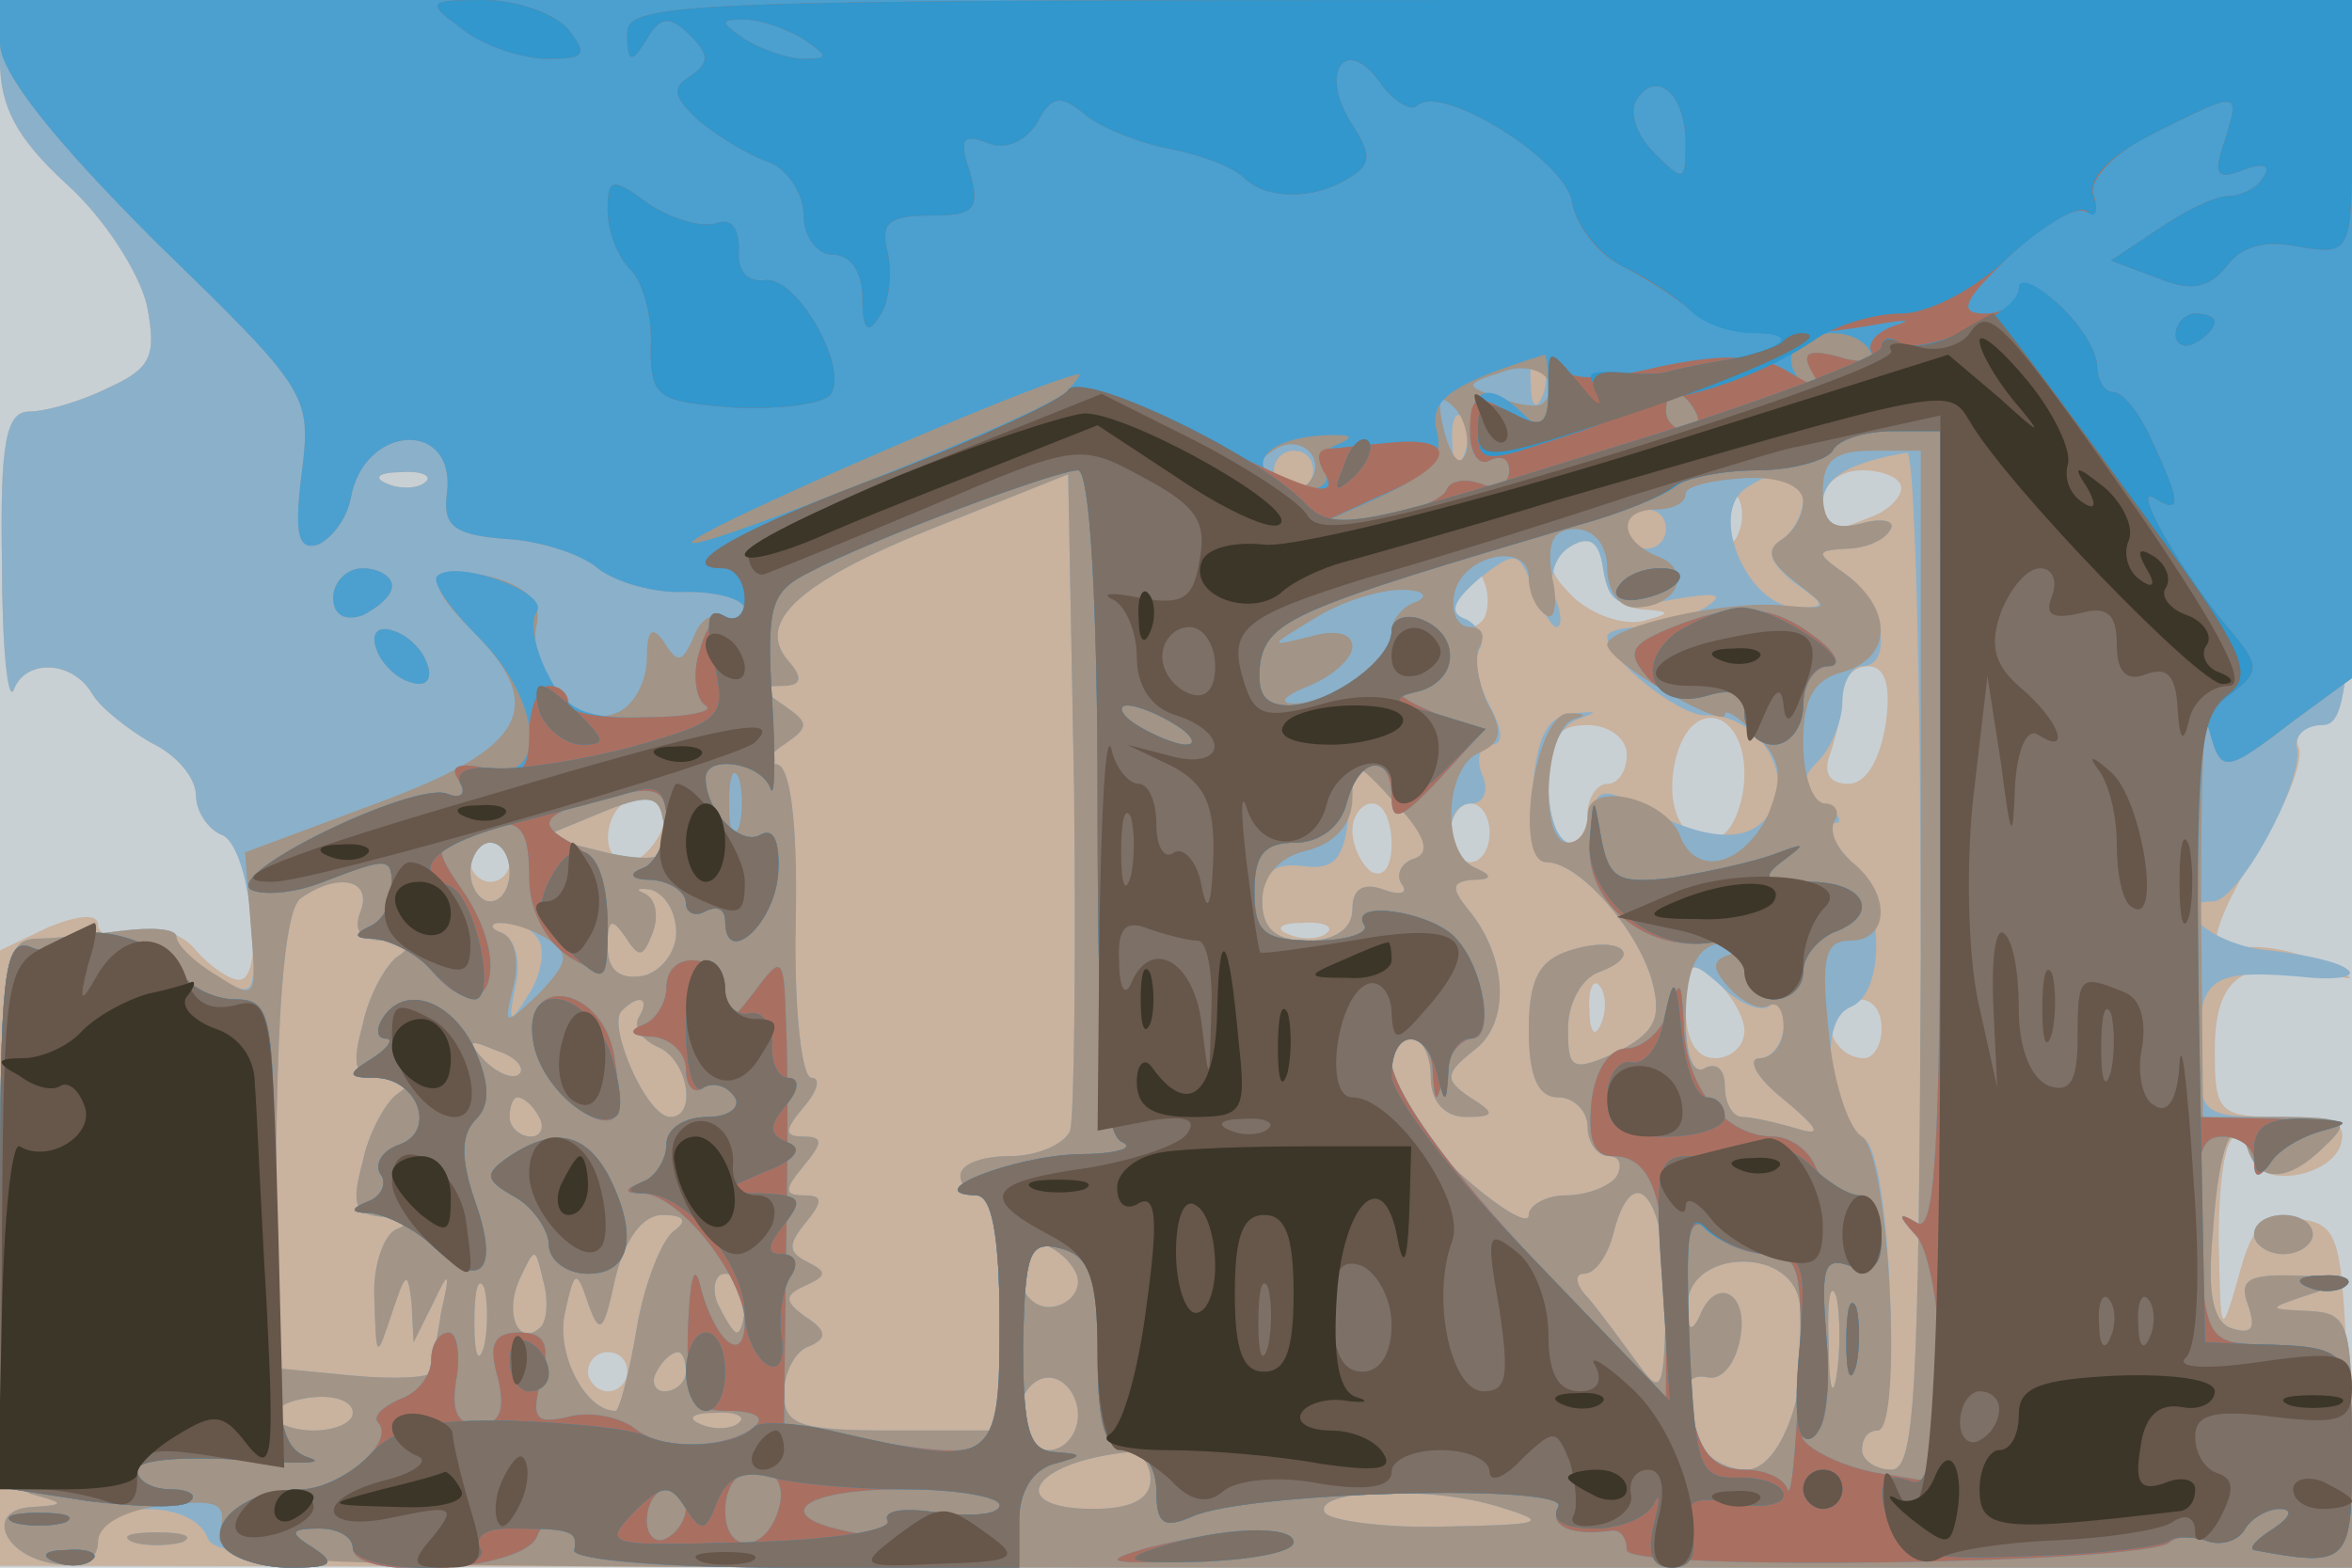 <svg xmlns="http://www.w3.org/2000/svg" xmlns:xlink="http://www.w3.org/1999/xlink" width="120" height="80"><g><svg xmlns="http://www.w3.org/2000/svg" xmlns:xlink="http://www.w3.org/1999/xlink" width="120" height="80"/><svg xmlns="http://www.w3.org/2000/svg" width="120" height="80" version="1.0" viewBox="0 0 120 80"><g fill="#c8d0d4" transform="matrix(.1 0 0 -.1 0 80)"><path d="M0 400V0h1200v800H0V400z"/></g></svg><svg xmlns="http://www.w3.org/2000/svg" width="120" height="80" version="1.0" viewBox="0 0 120 80"><g fill="#c9b29e" transform="matrix(.1 0 0 -.1 0 80)"><path d="M0 769c0-24 9-40 34-63 19-17 37-45 41-62 5-26 2-32-20-42-14-7-32-12-40-12-12 0-15-16-14-77 0-43 3-72 6-65 6 16 30 15 40-2 4-7 18-18 30-25 13-6 23-18 23-27 0-8 6-17 13-20 15-5 23-74 9-74-5 0-15 7-22 15-7 9-21 13-31 10-11-4-19-2-19 3 0 6-10 5-25-1L0 315V1l600-1h601l-3 87c-3 82-4 88-25 91-18 3-24-3-31-30-9-31-9-30-10 19 0 29 3 53 9 53 5 0 9-4 9-10 0-16 37-12 44 5 4 12-3 15-29 15-33 0-35 2-35 34 0 37 14 47 52 40 23-5 23-5-1 6-14 6-31 8-38 6-19-8-16 10 10 52 13 20 22 43 20 50-3 6 2 12 11 12 14 0 16 23 16 185v185H0v-31zm217-215c-3-3-12-4-19-1-8 3-5 6 6 6 11 1 17-2 13-5zm753-3c0-5-7-12-16-15-22-9-24-8-24 9 0 8 9 15 20 15s20-4 20-9zm-83-23c-3-8-6-5-6 6-1 11 2 17 5 13 3-3 4-12 1-19zm-49-39c15-1 15-2 0-6-10-2-25 3-35 12-14 14-14 18-2 26 10 6 15 3 17-11 2-11 11-21 20-21zm-82-6c-10-10-19 5-10 18 6 11 8 11 12 0 2-7 1-15-2-18zm206-53c-3-18-10-30-19-30-10 0-13 6-9 16 3 9 6 22 6 30s6 14 13 14c9 0 12-10 9-30zm-72-25c0-13-5-27-11-31-17-10-31 11-24 39 8 32 35 25 35-8zm-60 10c0-8-4-15-10-15-5 0-10-7-10-15s-4-15-10-15c-5 0-10 14-10 30 0 23 4 30 20 30 11 0 20-7 20-15zm-493-40c-4-8-11-15-17-15-14 0-13 27 3 33s21 1 14-18zm373-6c0-11-4-17-10-14-5 3-10 13-10 21s5 14 10 14c6 0 10-9 10-21zm50 6c0-8-4-15-10-15-5 0-10 7-10 15s5 15 10 15c6 0 10-7 10-15zm-500-15c0-5-4-10-10-10-5 0-10 5-10 10 0 6 5 10 10 10 6 0 10-4 10-10zm417-36c-3-3-12-4-19-1-8 3-5 6 6 6 11 1 17-2 13-5zm213-50c0-8-7-14-15-14-10 0-15 10-15 26 0 22 2 25 15 14 8-7 15-19 15-26zm-73 4c-3-8-6-5-6 6-1 11 2 17 5 13 3-3 4-12 1-19zm143-3c0-8-4-15-9-15-13 0-22 16-14 24 11 11 23 6 23-9zM320 100c0-5-4-10-10-10-5 0-10 5-10 10 0 6 5 10 10 10 6 0 10-4 10-10z"/></g></svg><svg xmlns="http://www.w3.org/2000/svg" width="120" height="80" version="1.0" viewBox="0 0 120 80"><g fill="#8bb0ca" transform="matrix(.1 0 0 -.1 0 80)"><path d="M0 769c0-24 9-40 34-63 19-17 37-45 41-62 5-26 2-32-20-42-14-7-32-12-40-12-12 0-15-16-14-77 0-43 3-72 6-65 6 16 30 15 40-2 4-7 18-18 30-25 13-6 23-18 23-27 0-8 6-17 13-20 7-2 14-23 15-45 3-38 2-39-18-27-11 7-20 16-20 20s-12 5-28 3c-15-2-35-4-44-4-16-1-18-15-18-140C0 57 2 41 18 37c15-4 15-5-1-6C-8 30 1 6 28 2c15-2 22 2 22 12 0 21 49 21 56 1 5-13 76-15 550-15h544v65c0 60-2 65-22 66-22 1-22 1 2 9s23 8-7 9c-26 1-31-2-26-15 4-12 2-15-8-12s-13 18-10 49c3 46 11 63 18 42 6-17 21-16 39 2 14 13 11 15-24 15-39 0-40 1-40 35 0 37 6 41 58 36 14-1 22 1 18 4-4 4-22 8-40 10-29 2-55 25-29 25 13 0 46 60 43 78-2 6 4 12 13 12 13 0 15 25 15 185v185H0v-31zm787-171c-3-8-6-5-6 6-1 11 2 17 5 13 3-3 4-12 1-19zm-40-30c-3-8-6-5-6 6-1 11 2 17 5 13 3-3 4-12 1-19zm-77-8c0-5-4-10-10-10-5 0-10 5-10 10 0 6 5 10 10 10 6 0 10-4 10-10zm310-250c-1-221-3-260-15-260-8 0-15 5-15 10 0 6 3 10 8 10 12 0 7 141-7 149-18 12-24 60-7 67 18 7 18 55-2 77-8 9-11 17-6 17s2 5-6 10c-12 7-12 12-2 22 6 6 12 20 12 30s5 18 10 18c16 0 11 32-7 46-17 12-17 13-1 14 9 0 19 4 22 9 4 5-3 7-14 4-14-4-20 0-20 10 0 13 13 21 43 26 4 0 7-116 7-259zM217 554c-3-3-12-4-19-1-8 3-5 6 6 6 11 1 17-2 13-5zm329-331c-3-7-17-13-31-13s-25-4-25-10c0-5 5-10 10-10 6 0 10-27 10-60V70h-55c-48 0-55 3-55 19 0 11 6 22 13 24 9 4 9 8-2 15-11 8-11 11 0 16s11 7 1 12-10 9-1 20 9 14-1 14-10 3 0 15 10 15 0 15-10 3 0 15c7 8 9 15 4 15s-9 36-8 80c1 52-3 80-10 80-6 0-4 5 4 10 13 9 13 11 0 20-12 8-12 10-1 10 10 0 11 4 3 13-17 20 7 41 78 69l65 26 3-161c1-89 0-167-2-174zm374 323c0-8-5-18-12-22-7-5-5-11 7-21 17-12 17-13 2-13-25 0-46 48-26 61s29 11 29-5zm-70-16c0-5-4-10-10-10-5 0-10 5-10 10 0 6 5 10 10 10 6 0 10-4 10-10zm3-36c23 4 28 3 17-4-8-5-23-10-32-10-10 0-18-2-18-5 0-11 36-40 50-40 23 1 42-23 36-43-7-22-30-24-66-5-21 11-25 11-28-2-6-27-22-16-22 14 0 18 6 31 15 34 11 4 10 4-2 3-13-1-19-11-21-39-2-21 1-37 7-37 17 0 47-35 54-61 5-19 1-26-18-36-23-10-25-9-25 12 0 13 7 26 16 29 24 9 10 19-15 11-16-5-21-15-21-41 0-24 5-34 15-34 8 0 15-7 15-15s5-15 11-15c5 0 7-4 4-10-3-5-15-10-26-10-10 0-19-5-19-10 0-6-16 4-35 21-33 30-47 69-25 69 6 0 10-9 10-20 0-12 7-20 18-20 15 0 15 2 2 10-13 9-13 12 2 24 19 14 17 48-3 72-9 11-8 14 2 15 10 0 11 2 2 6-16 6-17 33-2 33 6 0 9 7 5 15-3 8-1 15 5 15s6 7-1 20c-6 11-8 24-5 29s-1 12-7 15c-9 3-7 9 7 21 18 14 20 14 27-5 4-11 10-20 12-20 3 0 3 7-1 16-3 9 0 20 8 25 10 6 15 3 17-12 3-18 9-20 35-15zM722 362c-7-2-10-8-7-13 4-5-1-6-9-3-11 4-16 0-16-10s-9-16-23-16c-16 0-23 6-23 20 0 15 6 20 21 18s21 3 23 26l4 28 21-23c14-15 17-24 9-27zm-385 2c-3-3-17-2-32 2l-28 7 29 12c24 10 30 9 32-2 2-8 2-17-1-19zm-77-9c0-8-4-15-10-15-5 0-10 7-10 15s5 15 10 15c6 0 10-7 10-15zm-76-20c-4-10 0-15 12-15s15-3 7-8c-6-4-15-20-18-35-6-22-4-27 11-27 12 0 15-3 7-8-6-4-15-20-18-35-6-22-4-27 11-28 11 0 14-3 7-6-7-2-13-19-12-36 1-31 1-31 9-7 7 21 8 22 10 5l1-20 10 20c8 17 9 17 4-5-2-14-5-27-5-30s-18-4-40-2l-41 4 2 117c1 75 5 119 13 123 19 13 36 9 30-7zm161-11c0-10-8-20-17-22-12-2-18 3-18 15 0 14 2 15 9 5 7-11 9-11 14 2 3 8 2 17-4 20-5 2-4 3 3 2 7-2 13-11 13-22zm-70-4c3-5 1-18-5-27-10-16-11-16-7 4 3 12 0 24-7 27-8 3-8 5 1 5 6 1 15-3 18-9zm628-33c4 3 7-1 7-10s-6-17-12-17c-7 0-2-10 12-21 18-15 20-19 7-15-10 3-23 6-28 6s-9 7-9 16c0 8-4 12-10 9-6-4-10 7-10 26 0 30 1 31 18 16 10-10 22-14 25-10zm-577-6c-3-5 1-11 9-15 16-6 21-36 7-36-12 0-32 46-25 54 9 9 15 7 9-3zm-61-29c-3-3-11 0-18 7-9 10-8 11 6 5 10-3 15-9 12-12zm10-22c3-5 1-10-4-10-6 0-11 5-11 10 0 6 2 10 4 10 3 0 8-4 11-10zm575-92c-1-49-2-51-15-33-8 11-19 26-25 33-6 6-7 12-2 12 6 0 12 9 15 20 10 40 27 20 27-32zm-506 34c-6-4-15-26-19-49-4-24-9-43-11-43-15 0-30 28-26 49 5 23 6 24 12 6 6-17 8-15 14 13 5 20 14 32 24 32 11 0 13-3 6-8zm206-26c0-7-7-13-15-13s-15 8-15 18c0 12 5 16 15 13 8-4 15-12 15-18zm-274-23c-11-11-19 6-11 24 8 17 8 17 12 0 3-10 2-21-1-24zm642 13c8-37-8-86-27-86-11 0-22 7-25 16-9 24-7 34 6 31 7-1 14 8 16 21 4 23-13 31-21 10-4-8-6-7-6 4-2 30 52 33 57 4zm-671-23c-3-10-5-4-5 12 0 17 2 24 5 18 2-7 2-21 0-30zm133 22c0-8-2-15-4-15s-6 7-10 15c-3 8-1 15 4 15 6 0 10-7 10-15zm557-37c-2-13-4-5-4 17-1 22 1 32 4 23 2-10 2-28 0-40zm-587 2c0-5-5-10-11-10-5 0-7 5-4 10 3 6 8 10 11 10 2 0 4-4 4-10zm200-22c0-10-7-18-15-18s-15 8-15 18 7 19 15 19 15-9 15-19zm-370 1c0-5-9-9-20-9s-20 4-20 8 9 8 20 9 20-2 20-8zm197-5c-3-3-12-4-19-1-8 3-5 6 6 6 11 1 17-2 13-5zm210-29c0-10-10-15-29-15-46 0-32 24 18 29 6 0 11-6 11-14zm178-14c26-8 23-9-27-10-31-1-59 3-62 7-7 12 54 14 89 3zm385 139c0-5 7-10 15-10s15 5 15 10c0 6-7 10-15 10s-15-4-15-10zM68 13c6-2 18-2 25 0 6 3 1 5-13 5s-19-2-12-5z"/></g></svg><svg xmlns="http://www.w3.org/2000/svg" width="120" height="80" version="1.0" viewBox="0 0 120 80"><g fill="#a29486" transform="matrix(.1 0 0 -.1 0 80)"><path d="M0 778c0-15 27-49 79-101 78-76 80-78 75-118-4-31-2-40 8-37 7 3 15 13 17 24 7 38 54 40 49 2-2-16 3-21 30-23 18-1 39-8 47-15 9-7 29-13 45-12 17 0 30-4 30-9 0-6-5-7-10-4-6 3-13-1-16-10-6-13-8-14-15-3-6 9-9 7-9-8 0-12-7-25-16-28-20-8-46 22-40 46 2 11-5 18-21 23-35 9-39 0-12-27 39-39 27-60-49-88l-67-25 3-38c3-36 3-38-17-25-12 7-21 16-21 20s-12 5-28 3c-15-2-35-4-44-4-16-1-18-15-18-140C0 57 2 41 18 37c15-4 15-5-1-6C-8 30 1 6 28 2c14-2 22 2 22 11s13 16 33 19c29 3 33 1 29-14-4-17 23-18 542-18h546v65c0 60-2 65-22 66-22 1-22 1 2 9s23 8-7 9c-26 1-31-2-26-15 4-12 2-15-8-12s-13 18-10 49c3 46 11 63 18 42 6-17 21-16 39 2 14 13 11 15-23 15h-39l-1 108c0 59 1 99 4 90 6-23 8-23 43 4l30 22v346H0v-22zm787-184c-2-2-12-1-22 3-18 6-18 7 1 13 17 7 33-5 21-16zm-39-25c-3-8-7-3-11 10-4 17-3 21 5 13 5-5 8-16 6-23zm-81-16c-3-3-11-2-17 2-9 6-9 10 1 16 14 8 27-7 16-18zm313-243c-1-221-3-260-15-260-8 0-15 5-15 10 0 6 3 10 8 10 13 0 6 141-8 150-7 4-15 29-17 54-4 37-2 46 11 46 20 0 21 24 1 40-8 7-12 16-9 21s0 9-5 9c-6 0-11 14-11 31 0 22 5 32 20 36 25 7 26 31 3 49-17 12-17 13-1 14 9 0 19 4 22 9 4 5-3 7-14 4-15-4-20 0-20 16s6 21 25 21h25V310zm-434-87c-3-7-17-13-31-13s-25-4-25-10c0-5 5-10 10-10 6 0 10-27 10-60V70h-55c-48 0-55 3-55 19 0 11 6 22 13 24 9 4 9 8-2 15-11 8-11 11 0 16s11 7 1 12-10 9-1 20 9 14-1 14-10 3 0 15 10 15 0 15-10 3 0 15c7 8 9 15 4 15s-9 36-8 80c1 52-3 80-10 80-6 0-4 5 4 10 13 9 13 11 0 20-12 8-12 10-1 10 10 0 11 4 3 13-17 20 7 41 78 69l65 26 3-161c1-89 0-167-2-174zm374 321c0-7-5-16-12-20-7-5-5-11 8-21 18-14 18-14-6-12-30 3-90-11-90-20 0-4 14-15 30-24 17-10 30-15 30-12 0 4 7-1 16-10 13-13 14-21 6-41-13-26-37-32-45-10-8 19-47 28-47 10 0-8-4-14-10-14-15 0-12 58 3 63 7 2 6 3-3 3-17-1-28-76-11-76s47-35 54-61c5-19 1-26-18-36-23-10-25-9-25 12 0 13 7 26 16 29 24 9 10 19-15 11-16-5-21-15-21-41 0-24 5-34 15-34 8 0 15-7 15-15s5-15 11-15c5 0 7-4 4-10-3-5-15-10-26-10-10 0-19-5-19-10 0-6-16 4-35 21-33 30-47 69-25 69 6 0 10-9 10-20 0-12 7-20 18-20 15 0 15 2 2 10-13 9-13 12 2 24 19 14 17 48-3 72-9 11-8 14 2 15 10 0 11 2 2 6-18 7-16 52 2 59 11 5 12 11 4 25-5 11-7 24-4 29 3 6 1 10-5 10s-10 7-8 17c4 20 38 27 38 8 0-8 4-16 9-19 4-3 6 6 3 19-3 18 0 25 12 25 9 0 16-8 16-20 0-11 6-20 14-20 22 0 30 19 12 26-20 8-21 24-1 24 8 0 15 3 15 8 0 4 14 7 30 8 18 1 30-4 30-12zm-197-51c-7-2-13-9-13-15 0-14-31-37-50-37-8 0-5 4 8 9 12 5 22 14 22 20 0 7-9 9-22 5-21-5-21-5 2 9 14 9 34 15 45 15s14-3 8-6zM377 378c-3-7-5-2-5 12s2 19 5 13c2-7 2-19 0-25zm345-16c-7-2-10-8-7-13 4-5-1-6-9-3-11 4-16 0-16-10s-9-16-23-16c-16 0-23 6-23 20 0 13 9 23 23 26 15 4 23 14 23 27 0 20 1 20 22-3 15-16 18-25 10-28zm-385 2c-3-3-17-2-32 2l-28 7 29 12c24 10 30 9 32-2 2-8 2-17-1-19zm-77-9c0-8-4-15-10-15-5 0-10 7-10 15s5 15 10 15c6 0 10-7 10-15zm-76-20c-4-10 0-15 12-15s15-3 7-8c-6-4-15-20-18-35-6-22-4-27 11-27 12 0 15-3 7-8-6-4-15-20-18-35-6-22-4-27 11-28 11 0 14-3 7-6-7-2-13-19-12-36 1-31 1-31 9-7 7 21 8 22 10 5l1-20 10 20c8 17 9 17 4-5-2-14-5-27-5-30s-18-4-40-2l-41 4 2 117c1 75 5 119 13 123 19 13 36 9 30-7zm161-11c0-10-8-20-17-22-12-2-18 3-18 15 0 14 2 15 9 5 7-11 9-11 14 2 3 8 2 17-4 20-5 2-4 3 3 2 7-2 13-11 13-22zm-66-3c12-8 11-12-4-28-18-17-18-17-13 4 3 12 1 24-6 27-6 2-6 5-1 5 6 0 16-3 24-8zm604-8c-10-3-10-7 0-18 7-7 15-11 20-8 4 2 7-3 7-11 0-9-6-16-12-16-7 0-2-10 12-21 18-15 20-19 7-15-10 3-23 6-28 6s-9 7-9 16c0 8-4 12-10 9-6-4-10 6-10 23 0 31 7 42 24 41 6 0 6-3-1-6zm-557-32c-3-5 1-11 9-15 16-6 21-36 7-36-12 0-32 46-25 54 9 9 15 7 9-3zm-61-29c-3-3-11 0-18 7-9 10-8 11 6 5 10-3 15-9 12-12zm10-22c3-5 1-10-4-10-6 0-11 5-11 10 0 6 2 10 4 10 3 0 8-4 11-10zm575-92c-1-49-2-51-15-33-8 11-19 26-25 33-6 6-7 12-2 12 6 0 12 9 15 20 10 40 27 20 27-32zm-506 34c-6-4-15-26-19-49-4-24-9-43-11-43-15 0-30 28-26 49 5 23 6 24 12 6 6-17 8-15 14 13 5 20 14 32 24 32 11 0 13-3 6-8zm206-26c0-7-7-13-15-13s-15 8-15 18c0 12 5 16 15 13 8-4 15-12 15-18zm-274-23c-11-11-19 6-11 24 8 17 8 17 12 0 3-10 2-21-1-24zm642 13c8-37-8-86-27-86-11 0-22 7-25 16-9 24-7 34 6 31 7-1 14 8 16 21 4 23-13 31-21 10-4-8-6-7-6 4-2 30 52 33 57 4zm-671-23c-3-10-5-4-5 12 0 17 2 24 5 18 2-7 2-21 0-30zm133 22c0-8-2-15-4-15s-6 7-10 15c-3 8-1 15 4 15 6 0 10-7 10-15zm557-37c-2-13-4-5-4 17-1 22 1 32 4 23 2-10 2-28 0-40zm-587 2c0-5-5-10-11-10-5 0-7 5-4 10 3 6 8 10 11 10 2 0 4-4 4-10zm200-22c0-10-7-18-15-18s-15 8-15 18 7 19 15 19 15-9 15-19zm-370 1c0-5-9-9-20-9s-20 4-20 8 9 8 20 9 20-2 20-8zm197-5c-3-3-12-4-19-1-8 3-5 6 6 6 11 1 17-2 13-5zm210-29c0-10-10-15-29-15-46 0-32 24 18 29 6 0 11-6 11-14zm178-14c26-8 23-9-27-10-31-1-59 3-62 7-7 12 54 14 89 3zM170 495c0-9 6-12 15-9 8 4 15 10 15 15s-7 9-15 9-15-7-15-15zm22-26c2-7 10-15 17-17 8-3 12 1 9 9-2 7-10 15-17 17-8 3-12-1-9-9zm958-299c0-5 7-10 15-10s15 5 15 10c0 6-7 10-15 10s-15-4-15-10zM68 13c6-2 18-2 25 0 6 3 1 5-13 5s-19-2-12-5z"/></g></svg><svg xmlns="http://www.w3.org/2000/svg" width="120" height="80" version="1.0" viewBox="0 0 120 80"><g fill="#4ba0d0" transform="matrix(.1 0 0 -.1 0 80)"><path d="M0 778c0-15 27-49 79-101 78-76 80-78 75-118-4-31-2-40 8-37 7 3 15 13 17 24 7 38 54 40 49 2-2-16 3-21 30-23 18-1 39-8 47-15 9-7 29-13 45-12 17 0 30-4 30-9 0-6-4-8-9-5s-11-4-14-16c-4-12-2-25 3-28s-9-6-30-6c-30-1-41 3-50 21-7 13-10 28-6 33 6 10-42 27-51 18-3-3 7-17 21-31 33-33 36-76 4-67-14 3-19 1-14-6 4-7 2-10-6-7-17 6-113-40-100-49 6-3 22-2 37 4 34 13 35 13 35-4 0-8-6-17-12-19-8-4-7-6 3-6 9-1 22-8 29-16 29-35 43 3 15 42-13 19-13 22 1 27 28 11 34 7 34-22 0-16 8-32 20-40 18-11 20-10 20 17 0 18-7 34-17 40-21 11-17 16 20 25 22 5 27 3 27-13 0-11-6-22-12-24-8-3-6-6 5-6 9-1 17-6 17-12 0-5 5-7 10-4 6 3 10 1 10-5 0-24 25-2 27 24 1 16-2 24-9 20-10-6-28 12-28 29 0 12 28 8 33-5 2-7 3 12 1 43-3 50-1 57 19 67 32 17 126 52 137 52 6 0 10-67 10-169 0-126 3-171 13-174 6-3-4-6-23-6-33-1-82-20-52-21 8 0 12-20 12-65 0-72 1-71-73-59l-37 7 1 86c1 47 1 101 0 120-1 33-2 34-16 15-13-17-14-17-15-1 0 20-30 24-30 3 0-8-6-17-12-19-8-3-6-6 5-6 9-1 17-8 17-17 0-8 4-13 9-9 5 3 12 1 16-5 3-5-3-10-14-10-12 0-21-6-21-14s-6-17-12-19c-10-4-10-6 0-6 19-1 51-42 52-65 0-24-16-10-23 19-3 11-5 1-6-22-1-38 2-43 21-43 12 0 18-3 14-7-12-12-48-14-62-2-8 6-23 9-34 6-17-4-19-1-14 19 5 18 2 24-11 24s-16-6-11-23c4-17 1-24-10-24s-14 7-11 24c2 13 0 23-4 23-5 0-9-6-9-14s-7-17-16-20c-9-4-14-9-11-12 9-10-19-34-40-34-26 0-47-16-39-29 4-6 19-11 34-11 21 0 24 2 12 10-13 8-12 10 3 10 9 0 17-4 17-10 0-17 87-12 94 6 3 8 10 12 16 9 6-4 8-11 5-16-4-5 41-9 109-9h116v24c0 15 7 26 18 29 15 4 15 5 0 6-13 1-16 11-16 55 1 47 3 53 19 49 15-4 19-15 19-54 0-37 4-49 15-49 9 0 15-9 15-21 0-17 4-19 18-13 28 13 195 17 187 5-5-10 7-15 28-12 4 0 7-4 7-10 0-11 265-7 277 4 3 3 11 3 18 1 7-3 16-1 20 5 3 6 12 11 18 11 7 0 6-4-3-10-8-5-13-10-10-11 48-9 50-7 50 48s-1 56-50 57c-23 1-25 5-28 53-2 43 0 53 12 53 9 0 16-6 16-12 0-9 2-10 8-2 4 7 16 14 27 17 11 2 1 5-22 6l-43 1 1 108c1 59 3 99 6 90 6-23 8-23 43 4l30 22v346H0v-22zm954-157c4-5-4-7-16-3-16 4-19 2-13-8 5-9 4-11-4-6-6 4-9 12-6 17 8 12 32 12 39 0zm-164-23c0-17-3-19-12-10-18 18-28 15-28-9 0-11 5-17 10-14 6 3 10 1 10-5 0-7-6-10-14-7s-16 2-18-3-19-12-38-15l-35-6 36 16c27 12 36 21 32 35-4 16 7 24 55 39 1 1 2-9 2-21zm-246 2c-11-11-186-81-191-77-4 4 175 82 197 86 2 1 0-3-6-9zm321-10c3-5 1-10-4-10-6 0-11 5-11 10 0 6 2 10 4 10 3 0 8-4 11-10zm-183-17c-6-2-10-9-6-14 3-5-2-9-10-9s-17 4-20 9c-7 10 10 19 34 19 10 0 11-1 2-5zm308-199c0-161-3-204-12-198-10 6-10 4 0-7 6-7 12-38 12-69V43l-30 5c-27 4-54 22-33 22 4 0 7 20 5 45-3 38-2 44 12 39 12-4 16 0 16 15 0 12-6 21-14 21s-16 7-20 15c-3 8-13 15-21 15-25 0-45 25-46 57-1 23-2 24-7 8-4-11-14-20-22-20-9 0-16-11-18-27-2-19 1-28 11-28 20 0 27-22 27-78V85l-70 75c-63 68-86 110-60 110 6 0 11-8 11-17 1-17 2-17 6 0 2 9 9 17 14 17 12 0 6 37-9 52-13 13-54 19-46 6 3-4-9-8-25-8-26 0-31 4-31 25 0 19 5 25 21 25 12 0 23 8 26 20 6 24 23 27 23 3 0-13 5-11 23 8l22 24-25 12c-19 8-20 12-7 12 21 1 23 27 2 35-8 3-15 0-15-6 0-15-31-37-52-38-13 0-17 6-15 22 4 22 20 28 162 70 22 6 44 15 50 20 5 4 24 8 41 8 18 0 36 5 39 10 3 6 17 10 31 10h24V374zm-390 56c8-5 11-10 5-10-5 0-17 5-25 10s-10 10-5 10c6 0 17-5 25-10zm302-270c16 0 18-8 16-65-2-36-4-60-6-55-2 6-12 10-22 10-23 0-30 19-30 83 0 40 3 48 12 39 7-7 20-12 30-12zM398 33c-5-25-28-28-28-4 0 12 6 21 16 21 9 0 14-7 12-17zm-48-2c0-6-4-13-10-16-5-3-10 1-10 9 0 9 5 16 10 16 6 0 10-4 10-9zm160 1c0-5-14-6-31-4-20 3-29 1-26-5 4-6-4-8-18-5-43 8-27 22 25 22 28 0 50-4 50-8zm316 469c-4-5 1-8 9-7 21 3 31 16 12 16-9 0-18-4-21-9zm25-22c-19-8-21-12-11-24 7-9 21-13 31-10 13 4 19 1 19-9 0-9 7-16 15-16s15 9 15 20 6 20 13 20 4 7-7 15c-22 17-41 18-75 4zm-40-111c-1-30 30-54 62-49 10 1 17-4 17-13s7-16 15-16 15 6 15 14 7 16 15 20c25 9 17 26-12 26-23 0-25 2-13 11s11 9-5 3c-11-4-34-9-52-12-27-3-32-1-36 20s-4 21-6-4zm131-253c0-16 2-22 5-12 2 9 2 23 0 30-3 6-5-1-5-18zM170 495c0-9 6-12 15-9 8 4 15 10 15 15s-7 9-15 9-15-7-15-15zm22-26c2-7 10-15 17-17 8-3 12 1 9 9-2 7-10 15-17 17-8 3-12-1-9-9zM35 319c-3-4-12-6-20-2-13 4-15-16-15-135V41l45-7c25-3 49-4 52 0 4 3-1 6-10 6s-17 4-17 10c0 5 23 7 53 5 28-2 44-2 35 1-16 5-18 20-18 120 0 106-1 114-20 114-10 0-23 6-27 13-10 17-51 28-58 16zm160-39c-3-5-3-10 2-10 4 0 1-5-7-10-13-8-13-10 1-10 22 0 32-27 13-34-9-3-13-10-10-15 4-5 0-12-6-14-10-4-9-6 1-6 8-1 23-8 33-18 24-22 33-11 20 25-7 21-7 33 1 41 7 7 7 18-1 36-12 25-36 33-47 15zm77-11c3-21 32-48 42-39 2 3 2 17-1 33-7 34-46 40-41 6zm-12-59c-13-9-13-12 3-21 9-5 17-17 17-24 0-8 9-15 20-15 22 0 26 20 10 51-12 21-27 24-50 9zm918-67c7-3 16-2 19 1 4 3-2 6-13 5-11 0-14-3-6-6zM7 23c7-2 19-2 26 0 6 3 1 5-13 5S1 26 7 23zm578-13c-24-7-20-8 22-7 29 1 53 5 53 10 0 9-35 7-75-3zM28 3c7-3 16-2 19 1 4 3-2 6-13 5-11 0-14-3-6-6z"/></g></svg><svg xmlns="http://www.w3.org/2000/svg" width="120" height="80" version="1.0" viewBox="0 0 120 80"><g fill="#a97061" transform="matrix(.1 0 0 -.1 0 80)"><path d="M236 785c10-8 30-15 43-15 20 0 21 2 11 15-7 8-26 15-43 15-29 0-30-1-11-15zm84-2c0-15 2-16 10-3 7 12 12 12 22 2s10-14 0-21c-10-6-8-11 5-23 10-8 26-18 36-21 9-4 17-16 17-27s7-20 15-20c9 0 15-9 15-22 0-17 3-19 9-9 5 7 6 22 4 32-4 15 0 19 22 19s25 3 20 22c-6 17-4 20 9 15 9-4 19 1 25 10 7 14 12 15 24 5 8-7 28-15 44-18 15-3 32-9 38-15 11-11 36-11 53 0 12 7 12 12 1 29-16 26-2 44 15 20 7-10 16-15 19-12 12 12 76-28 79-49 2-12 13-26 24-32 12-6 28-16 36-23 16-13 47-16 93-8 17 3 22 3 12 0-9-3-15-9-12-14 3-4-5-6-17-2-15 4-19 2-14-7 6-10 4-10-11-1-14 9-32 10-66 3-33-8-48-7-51 1-2 6-5 1-5-12-1-20-4-21-21-12s-20 8-20-10c0-12 5-18 10-15 6 3 10 1 10-5 0-7-6-10-14-7s-16 2-18-3-19-12-38-15l-35-6 37 17c41 17 43 32 6 28-13-1-27-3-31-3-5-1-5-5-2-11 11-17-9-11-67 20-32 18-59 26-62 21-4-5-45-24-91-42-78-29-113-49-86-49 6 0 11-7 11-16 0-8-4-13-9-10s-11-4-14-16c-4-12-2-25 3-28s-9-6-31-6c-21-1-39 2-39 7s-4 9-10 9c-5 0-10-11-10-24 0-20-4-23-22-18-14 3-19 1-14-6 4-7 2-10-6-7-17 6-113-40-100-49 6-3 22-2 37 4 34 13 35 13 35-4 0-8-6-17-12-19-8-4-7-6 3-6 9-1 22-8 29-16 29-35 43 3 15 42-13 19-13 22 1 27 28 11 34 7 34-22 0-16 8-32 20-40 18-11 20-10 20 17 0 18-7 34-17 40-21 11-17 16 20 25 22 5 27 3 27-13 0-11-6-22-12-24-8-3-6-6 5-6 9-1 17-6 17-12 0-5 5-7 10-4 6 3 10 1 10-5 0-24 25-2 27 24 1 16-2 24-9 20-10-6-28 12-28 29 0 12 28 8 33-5 2-7 3 12 1 43-3 50-1 57 19 67 32 17 126 52 137 52 6 0 10-67 10-169 0-126 3-171 13-174 6-3-4-6-23-6-33-1-82-20-52-21 8 0 12-20 12-65 0-72 1-71-73-59l-37 7 1 86c1 47 1 101 0 120-1 33-2 34-16 15-13-17-14-17-15-1 0 20-30 24-30 3 0-8-6-17-12-19-8-3-6-6 5-6 9-1 17-8 17-17 0-8 4-13 9-9 5 3 12 1 16-5 3-5-3-10-14-10-12 0-21-6-21-14s-6-17-12-19c-10-4-10-6 0-6 19-1 51-42 52-65 0-24-16-10-23 19-3 11-5 1-6-22-1-38 2-43 21-43 12 0 18-3 14-7-12-12-48-14-62-2-8 6-23 9-34 6-17-4-19-1-14 19 5 18 2 24-11 24s-16-6-11-23c4-17 1-24-10-24s-14 7-11 24c2 12 0 23-4 23-5 0-9-6-9-14s-7-17-16-20c-9-4-14-9-11-12 9-10-19-34-40-34-26 0-47-16-39-29 4-6 19-11 34-11 21 0 24 2 12 10-13 8-12 10 3 10 9 0 17-4 17-10 0-17 87-12 94 6 3 8 10 12 16 9 6-4 8-11 5-16-4-5 41-9 109-9h116v24c0 15 7 26 17 29 16 4 16 5 1 6-13 1-16 11-16 55 1 47 3 53 19 49 15-4 19-15 19-54 0-37 4-49 15-49 9 0 15-9 15-21 0-17 4-19 18-13 28 13 195 17 187 5-5-10 7-15 28-12 4 0 7-4 7-10 0-11 265-7 277 4 3 3 11 3 18 1 7-3 16-1 20 5 3 6 12 11 18 11 7 0 6-4-3-10-8-5-13-10-10-11 48-9 50-7 50 48s-1 56-50 57c-23 1-25 5-28 54-2 42 0 52 12 52 9 0 16-6 16-12 0-9 2-10 8-2 4 7 16 14 27 17 11 2 1 5-22 6l-43 1v101c0 85 3 104 17 114 16 12 16 15 2 32-25 29-52 76-40 69 14-9 14-3-1 29-6 14-15 25-20 25-4 0-8 6-8 13 0 8-9 22-20 32s-20 13-20 7c0-7-8-12-17-12-14 0-12 6 12 29 17 16 34 26 39 23 5-2 7 1 4 9-2 7 10 21 31 31 44 22 44 22 36-4-6-17-4-20 9-15 10 4 15 3 11-3-3-6-12-10-18-10-7 0-23-8-36-17l-24-16 24-9c17-7 26-5 35 6 7 10 20 14 37 10 27-4 27-4 27 61v65H760c-412 0-440-1-440-17zm90-3c13-9 13-10 0-10-8 0-22 5-30 10-13 9-13 10 0 10 8 0 22-5 30-10zm450-53c0-20-1-20-16-5-9 9-13 21-9 27 10 16 25 3 25-22zm5-137c3-5 1-10-4-10-6 0-11 5-11 10 0 6 2 10 4 10 3 0 8-4 11-10zm125-216c0-161-3-204-12-198-10 6-10 4 0-7 6-7 12-38 12-69V43l-30 5c-27 4-54 22-33 22 4 0 7 20 5 45-3 38-2 44 12 39 12-4 16 0 16 15 0 12-6 21-14 21s-16 7-20 15c-3 8-13 15-21 15-25 0-45 25-46 57-1 23-2 24-7 8-4-11-14-20-22-20-9 0-16-11-18-27-2-19 1-28 11-28 20 0 27-22 27-78V85l-70 75c-63 68-86 110-60 110 6 0 11-8 11-17 1-17 2-17 6 0 2 9 9 17 14 17 12 0 6 37-9 52-13 13-54 19-46 6 3-4-9-8-25-8-26 0-31 4-31 25 0 19 5 25 21 25 12 0 23 8 26 20 6 24 23 27 23 3 0-13 5-11 23 8l22 24-25 12c-19 8-20 12-7 12 21 1 23 27 2 35-8 3-15 0-15-6 0-15-31-37-52-38-13 0-17 6-15 22 4 22 20 28 162 70 22 6 44 15 50 20 5 4 24 8 41 8 18 0 36 5 39 10 3 6 17 10 31 10h24V374zm-390 56c8-5 11-10 5-10-5 0-17 5-25 10s-10 10-5 10c6 0 17-5 25-10zm302-270c16 0 18-8 16-65-2-36-4-60-6-55-2 6-12 10-22 10-23 0-30 19-30 83 0 40 3 48 12 39 7-7 20-12 30-12zM398 33c-5-25-28-28-28-4 0 12 6 21 16 21 9 0 14-7 12-17zm-48-2c0-6-4-13-10-16-5-3-10 1-10 9 0 9 5 16 10 16 6 0 10-4 10-9zm160 1c0-5-14-6-31-4-20 3-29 1-26-5 4-6-4-8-18-5-43 8-27 22 25 22 28 0 50-4 50-8zm316 469c-4-5 1-8 9-7 21 3 31 16 12 16-9 0-18-4-21-9zm25-22c-19-8-21-12-11-24 7-9 21-13 31-10 13 4 19 1 19-9 0-9 7-16 15-16s15 9 15 20 6 20 13 20 4 7-7 15c-22 17-41 18-75 4zm-40-111c-1-30 30-54 62-49 10 1 17-4 17-13s7-16 15-16 15 6 15 14 7 16 15 20c25 9 17 26-12 26-23 0-25 2-13 11s11 9-5 3c-11-4-34-9-52-12-27-3-32-1-36 20s-4 21-6-4zm131-253c0-16 2-22 5-12 2 9 2 23 0 30-3 6-5-1-5-18zM310 693c0-11 5-24 12-31 6-6 11-24 10-39 0-26 3-28 43-31 24-1 46 2 49 7 9 14-18 61-34 58-9-1-14 5-13 16 0 11-4 16-12 13-7-2-22 2-34 10-19 14-21 13-21-3zm800-64c0-5 5-7 10-4 6 3 10 8 10 11 0 2-4 4-10 4-5 0-10-5-10-11zM35 319c-3-4-12-6-20-2-13 4-15-16-15-135V41l45-7c25-3 49-4 52 0 4 3-1 6-10 6s-17 4-17 10c0 5 23 7 53 5 28-2 44-2 35 1-16 5-18 20-18 120 0 106-1 114-20 114-10 0-23 6-27 13-10 17-51 28-58 16zm160-39c-3-5-3-10 2-10 4 0 1-5-7-10-13-8-13-10 1-10 22 0 32-27 13-34-9-3-13-10-10-15 4-5 0-12-6-14-10-4-9-6 1-6 8-1 23-8 33-18 24-22 33-11 20 25-7 21-7 33 1 41 7 7 7 18-1 36-12 25-36 33-47 15zm77-11c3-21 32-48 42-39 2 3 2 17-1 33-7 34-46 40-41 6zm-12-59c-13-9-13-12 3-21 9-5 17-17 17-24 0-8 9-15 20-15 22 0 26 20 10 51-12 21-27 24-50 9zm918-67c7-3 16-2 19 1 4 3-2 6-13 5-11 0-14-3-6-6zM7 23c7-2 19-2 26 0 6 3 1 5-13 5S1 26 7 23zm578-13c-24-7-20-8 22-7 29 1 53 5 53 10 0 9-35 7-75-3zM28 3c7-3 16-2 19 1 4 3-2 6-13 5-11 0-14-3-6-6z"/></g></svg><svg xmlns="http://www.w3.org/2000/svg" width="120" height="80" version="1.0" viewBox="0 0 120 80"><g fill="#3197cc" transform="matrix(.1 0 0 -.1 0 80)"><path d="M236 785c10-8 30-15 43-15 20 0 21 2 11 15-7 8-26 15-43 15-29 0-30-1-11-15zm84-2c0-15 2-16 10-3 7 12 12 12 22 2s10-14 0-21c-10-6-8-11 5-23 10-8 26-18 36-21 9-4 17-16 17-27s7-20 15-20c9 0 15-9 15-22 0-17 3-19 9-9 5 7 6 22 4 32-4 15 0 19 22 19s25 3 20 22c-6 17-4 20 9 15 9-4 19 1 25 10 7 14 12 15 24 5 8-7 28-15 44-18 15-3 32-9 38-15 11-11 36-11 53 0 12 7 12 12 1 29-16 26-2 44 15 20 7-10 16-15 19-12 12 12 76-28 79-49 2-12 14-27 26-33 13-6 29-17 35-23s20-11 31-11c25 0 17-8-15-14-13-2-26-5-29-6s-14-1-25 0c-15 1-17-1-8-10 12-13 71 1 108 26 11 8 31 14 45 14s39 13 56 30c18 16 35 26 39 22s6 0 3 8c-3 9 9 21 31 32 44 22 44 22 36-4-6-17-4-20 9-15 10 4 15 3 11-3-3-6-12-10-18-10-7 0-23-8-36-17l-24-16 24-9c17-7 26-5 35 6 7 10 20 14 37 10 27-4 27-4 27 61v65H760c-412 0-440-1-440-17zm90-3c13-9 13-10 0-10-8 0-22 5-30 10-13 9-13 10 0 10 8 0 22-5 30-10zm450-53c0-20-1-20-16-5-9 9-13 21-9 27 10 16 25 3 25-22zm-550-34c0-11 5-24 12-31 6-6 11-24 10-39 0-26 3-28 43-31 24-1 46 2 49 7 9 14-18 61-34 58-9-1-14 5-13 16 0 11-4 16-12 13-7-2-22 2-34 10-19 14-21 13-21-3zm720-40c0-13-49-35-61-28-5 4-9 2-9-2 0-5-63-29-139-52-131-41-141-43-156-27-26 26-113 67-120 57-3-5-44-24-90-42-78-29-113-49-86-49 6 0 11-7 11-16 0-8-5-12-11-8-8 4-9-3-5-23 7-29 5-31-41-44-26-7-58-12-71-11s-20-2-17-8c3-5 0-8-7-5-17 6-113-40-100-49 6-3 22-2 37 4 34 13 35 13 35-4 0-8-6-17-12-19-8-4-7-6 3-6 9-1 22-8 29-16s17-15 22-15c12 0 0 54-13 58-21 8-6 22 34 32 23 6 50 13 60 16 12 4 17 0 17-14 0-11-6-23-12-25-8-3-6-6 5-6 9-1 17-6 17-12 0-5 5-7 10-4 6 3 10 1 10-5 0-24 25-2 27 24 1 16-2 24-9 20-10-6-28 12-28 29 0 12 28 8 33-5 2-7 3 12 1 43-3 50-1 57 19 67 32 17 126 52 137 52 6 0 10-67 10-169 0-126 3-171 13-174 6-3-4-6-23-6-33-1-82-20-52-21 8 0 12-20 12-65 0-73-3-74-82-56-20 5-40 6-43 3-9-10-39-12-55-5-8 4-40 7-70 8-41 1-59-4-71-17-9-10-25-18-35-18-27 0-48-16-40-29 4-6 19-11 34-11 21 0 24 2 12 10-13 8-12 10 3 10 9 0 17-4 17-10 0-5 16-10 36-10 21 0 33 4 29 10-3 6 3 10 14 10 32 0 36-1 34-11-2-5 49-9 112-9h115v24c0 15 7 26 17 29 16 4 16 5 1 6-13 1-16 11-16 55 1 47 3 53 19 49 15-4 19-15 19-54 0-37 4-49 15-49 9 0 15-9 15-21 0-17 4-19 18-13 28 13 195 17 187 5-4-7 3-11 19-11 13 0 27 6 30 13 3 6 3 2 0-10-4-16-1-23 9-23s13 7 10 19c-4 15 0 18 21 14 14-3 26-1 26 4s-10 9-22 9c-21-1-23 4-26 69-2 56-1 68 9 57 7-6 22-12 32-12 17 0 19-6 15-49-3-33-1-48 6-45s10 23 8 49c-3 38-2 44 12 39 12-4 16 0 16 15 0 12-5 21-11 21s-17 7-26 16c-9 8-22 13-30 10s-22-6-32-6c-15 0-17-8-13-62l4-63-71 74c-39 40-71 82-71 92 0 24 17 25 23 2 4-17 5-17 6 0 0 9 5 17 11 17 13 0 7 37-8 52-13 13-54 19-46 6 3-4-9-8-25-8-26 0-31 4-31 25 0 19 5 25 21 25 12 0 23 8 26 20 6 22 19 26 25 8 3-8 12-4 25 9l21 21-26 8c-21 5-23 8-9 11 21 5 23 29 2 37-8 3-15 0-15-6 0-15-31-37-52-38-13 0-17 6-15 22 4 22 20 28 162 70 22 6 44 15 50 20 5 4 24 8 41 8 18 0 36 5 39 10 3 6 17 10 31 10h24V309c0-237-2-270-15-265-16 6-19-3-9-27 4-11 21-13 71-11 36 1 67 5 70 8 3 2 11 2 18 0 7-3 16-1 20 5 3 6 12 11 18 11 7 0 6-4-3-10-8-5-13-10-10-11 48-9 50-7 50 48s-1 56-50 57l-25 1-3 159c-2 142-1 160 15 171 16 12 16 15 2 32-25 29-52 76-40 69 14-9 14-3-1 29-6 14-15 25-20 25-4 0-8 6-8 13 0 8-9 22-20 32s-20 14-20 8zM600 430c8-5 11-10 5-10-5 0-17 5-25 10s-10 10-5 10c6 0 17-5 25-10zM463 40c26 0 47-4 47-8 0-5-14-6-31-4-18 3-29 1-26-4 2-5-29-10-71-11-72-2-75-2-59 15 15 15 19 15 27 2 8-12 10-12 16 4 5 12 13 16 28 12 11-3 42-6 69-6zm647 589c0-5 5-7 10-4 6 3 10 8 10 11 0 2-4 4-10 4-5 0-10-5-10-11zm-320-27c0-19-3-21-18-13-14 7-18 6-18-9s4-16 31-7c16 5 31 10 32 11s-5 10-13 20c-14 19-14 19-14-2zm-104-39c-6-14-5-15 5-6 7 7 10 15 7 18s-9-2-12-12zm140-62c-4-5 1-8 9-7 21 3 31 16 12 16-9 0-18-4-21-9zm29-24c-22-17-11-40 16-32 13 4 19 2 19-9 0-9 7-16 15-16s15 9 15 20 5 20 12 20c18 0-24 29-43 30-8 0-23-6-34-13zm-579-42c4-8 13-15 21-15 12 0 12 2-1 15-8 8-17 15-20 15s-3-7 0-15zm535-65c-1-28 32-56 62-51 10 1 17-4 17-13s7-16 15-16 15 6 15 14 7 16 15 20c25 9 17 26-12 26-23 0-25 2-13 11s11 9-5 3c-11-4-34-9-52-12-27-3-32-1-36 20-4 23-4 23-6-2zm-530-18c-8-15-6-23 9-37 19-18 20-17 20 13 0 37-15 50-29 24zM35 319c-3-4-12-6-20-2-13 4-15-16-15-135V41l45-7c25-3 49-4 52 0 4 3-1 6-10 6s-17 4-17 10c0 5 23 7 53 5 28-2 44-2 35 1-16 5-18 20-18 120 0 106-1 114-20 114-10 0-23 6-27 13-10 17-51 28-58 16zm315-45c0-19 4-33 9-29 5 3 12 1 16-5 3-5-3-10-14-10-12 0-21-6-21-14s-6-17-12-19c-9-4-8-6 2-6 21-1 50-37 50-61 0-10 5-22 11-26s9 1 8 12c-2 11 0 25 4 32 5 7 3 12-4 12-8 0-8 4 1 15 10 13 9 15-11 16h-24l25 11c16 6 20 12 12 15-10 4-10 8-1 19 7 8 7 14 1 14-5 0-9 8-8 18 0 9-5 16-11 15-7-2-13 4-13 12s-4 15-10 15c-5 0-10-16-10-36zm499 6c-2-14-10-24-17-22-6 1-12-7-12-18 0-16 7-20 30-20 17 0 30 5 30 10 0 6-4 10-9 10-6 0-11 15-13 33-3 29-4 30-9 7zm-654 0c-3-5-3-10 2-10 4 0 1-5-7-10-13-8-13-10 1-10 22 0 32-27 13-34-9-3-13-10-10-15 4-5 0-12-6-14-10-4-9-6 1-6 8-1 23-8 33-18 24-22 33-11 20 25-7 21-7 33 1 41 7 7 7 18-1 36-12 25-36 33-47 15zm77-11c3-23 32-48 43-38 3 4 1 18-4 33-13 32-44 36-39 5zm878-56c0-12 3-14 8-7 4 7 16 14 27 17 15 4 14 5-7 6s-28-4-28-16zm-890-3c-13-9-13-12 3-21 9-5 17-17 17-24 0-8 9-15 20-15 22 0 26 20 10 51-12 21-27 24-50 9zm918-67c7-3 16-2 19 1 4 3-2 6-13 5-11 0-14-3-6-6zm-236-28c0-16 2-22 5-12 2 9 2 23 0 30-3 6-5-1-5-18zm-682-9c0-9 5-16 10-16 6 0 10 4 10 9 0 6-4 13-10 16-5 3-10-1-10-9zm90-6c0-11 5-20 10-20 6 0 10 9 10 20s-4 20-10 20c-5 0-10-9-10-20zm570-60c0-5 5-10 10-10 6 0 10 5 10 10 0 6-4 10-10 10-5 0-10-4-10-10zM7 23c7-2 19-2 26 0 6 3 1 5-13 5S1 26 7 23zm583-13c-19-6-14-8 22-7 27 1 48 5 48 10 0 9-37 8-70-3zM28 3c7-3 16-2 19 1 4 3-2 6-13 5-11 0-14-3-6-6z"/></g></svg><svg xmlns="http://www.w3.org/2000/svg" width="120" height="80" version="1.0" viewBox="0 0 120 80"><g fill="#7c7067" transform="matrix(.1 0 0 -.1 0 80)"><path d="M997 629c-9-5-22-7-27-4-6 3-10 2-10-2 0-5-63-29-139-52-131-41-141-43-156-27-26 26-113 67-120 57-3-5-44-24-90-42-78-29-113-49-86-49 6 0 11-7 11-16 0-8-5-12-11-8-8 4-9-3-5-23 7-29 5-31-41-44-26-7-58-12-71-11s-20-2-17-8c3-5 0-8-7-5-17 6-113-40-100-49 6-3 22-2 37 4 34 13 35 13 35-4 0-8-6-17-12-19-8-4-7-6 3-6 9-1 22-8 29-16s17-15 22-15c12 0 0 54-13 58-21 8-6 22 34 32 23 6 50 13 60 16 12 4 17 0 17-14 0-11-6-23-12-25-8-3-6-6 5-6 9-1 17-6 17-12 0-5 5-7 10-4 6 3 10 1 10-5 0-24 25-2 27 24 1 16-2 24-9 20-10-6-28 12-28 29 0 12 28 8 33-5 2-7 3 12 1 43-3 50-1 57 19 67 32 17 126 52 137 52 6 0 10-67 10-169 0-126 3-171 13-174 6-3-4-6-23-6-33-1-82-20-52-21 8 0 12-20 12-65 0-73-3-74-82-56-20 5-40 6-43 3-9-10-39-12-55-5-8 4-40 7-70 8-41 1-59-4-71-17-9-10-25-18-35-18-27 0-48-16-40-29 4-6 19-11 34-11 21 0 24 2 12 10-13 8-12 10 3 10 9 0 17-4 17-10 0-5 16-10 36-10 21 0 33 4 29 10-3 6 3 10 14 10 32 0 36-1 34-11-2-5 49-9 112-9h115v24c0 15 7 26 18 29 15 4 15 5 0 6-13 1-16 11-16 55 1 47 3 53 19 49 15-4 19-15 19-54 0-37 4-49 15-49 9 0 15-9 15-21 0-17 4-19 18-13 28 13 195 17 187 5-4-7 3-11 19-11 13 0 27 6 30 13 3 6 3 2 0-10-4-16-1-23 9-23s13 7 10 19c-4 15 0 18 21 14 14-3 26-1 26 4s-10 9-22 9c-21-1-23 4-26 69-2 56-1 68 9 58 7-7 22-13 32-13 17 0 19-6 15-49-3-33-1-48 6-45s10 23 8 49c-3 38-2 44 12 39 12-4 16 0 16 15 0 12-5 21-11 21s-17 7-26 16c-9 8-22 13-30 10s-22-6-32-6c-15 0-17-8-13-63l4-62-71 74c-39 40-71 82-71 92 0 24 17 25 23 2 4-17 5-17 6 0 0 9 5 17 11 17 13 0 7 37-8 52-13 13-54 19-46 6 3-4-9-8-25-8-26 0-31 4-31 25 0 19 5 25 21 25 12 0 23 8 26 20 6 22 19 26 25 8 3-8 12-4 25 9l21 21-26 8c-21 5-23 8-9 11 21 5 23 29 2 37-8 3-15 0-15-6 0-15-31-37-52-38-13 0-17 6-15 22 4 22 20 28 162 70 22 6 44 15 49 20 6 4 25 8 42 8 18 0 36 5 39 10 3 6 17 10 31 10h24V309c0-237-2-270-15-265-16 6-19-3-9-27 4-11 21-13 71-11 36 1 67 5 70 8 3 2 11 2 18 0 7-3 16-1 20 5 3 6 12 11 18 11 7 0 6-4-3-10-8-5-13-10-10-11 48-9 50-7 50 48s-1 56-50 57l-25 1-3 159c-2 138 0 160 14 171 15 11 10 22-50 103-37 51-68 92-69 92s-10-5-20-11zM600 430c8-5 11-10 5-10-5 0-17 5-25 10s-10 10-5 10c6 0 17-5 25-10zM463 40c26 0 47-4 47-8 0-5-14-6-31-4-18 3-29 1-26-4 2-5-29-10-71-11-72-2-75-2-59 15 15 15 19 15 27 2 8-12 10-12 16 4 5 12 13 16 28 12 11-3 42-6 69-6zm446 585c-3-2-16-7-30-9-13-2-26-5-29-6s-13-1-24 0c-12 1-16-3-11-12 3-7-1-4-9 6-16 19-16 19-16-2 0-19-3-21-18-13-14 7-18 6-18-8 0-17 6-16 76 7 63 21 108 42 89 42-3 0-8-2-10-5zm-223-62c-6-14-5-15 5-6 7 7 10 15 7 18s-9-2-12-12zm140-62c-4-5 1-8 9-7 21 3 31 16 12 16-9 0-18-4-21-9zm29-24c-22-17-11-40 16-32 13 4 19 2 19-9 0-9 7-16 15-16s15 9 15 20 5 20 12 20c18 0-24 29-43 30-8 0-23-6-34-13zm-579-42c4-8 13-15 21-15 12 0 12 2-1 15-8 8-17 15-20 15s-3-7 0-15zm535-65c-1-28 32-56 62-51 10 1 17-4 17-13s7-16 15-16 15 6 15 14 7 16 15 20c25 9 17 26-12 26-23 0-25 2-13 11s11 9-5 3c-11-4-34-9-52-12-27-3-32-1-36 20-4 23-4 23-6-2zm-530-18c-8-15-6-23 9-37 19-18 20-17 20 13 0 37-15 50-29 24zM35 319c-3-4-12-6-20-2-13 4-15-16-15-135V41l45-7c25-3 49-4 52 0 4 3-1 6-10 6s-17 4-17 10c0 5 23 7 53 5 28-2 44-2 35 1-16 5-18 20-18 120 0 106-1 114-20 114-10 0-23 6-27 13-10 17-51 28-58 16zm315-45c0-19 4-33 9-29 5 3 12 1 16-5 3-5-3-10-14-10-12 0-21-6-21-14s-6-17-12-19c-9-4-8-6 2-6 21-1 50-37 50-61 0-10 5-22 11-26s9 1 8 12c-2 11 0 25 4 32 5 7 3 12-4 12-8 0-8 4 1 15 10 13 9 15-11 16h-24l25 11c16 6 20 12 12 15-10 4-10 8-1 19 7 8 7 14 1 14-5 0-9 8-8 18 0 9-5 16-11 15-7-2-13 4-13 12s-4 15-10 15c-5 0-10-16-10-36zm499 6c-2-14-10-24-17-22-6 1-12-7-12-18 0-16 7-20 30-20 17 0 30 5 30 10 0 6-4 10-9 10-6 0-11 15-13 33-3 29-4 30-9 7zm-654 0c-3-5-3-10 2-10 4 0 1-5-7-10-13-8-13-10 1-10 22 0 32-27 13-34-9-3-13-10-10-15 4-5 0-12-6-14-10-4-9-6 1-6 8-1 23-8 33-18 24-22 33-11 20 25-7 21-7 33 1 41 7 7 7 18-1 36-12 25-36 33-47 15zm77-11c3-23 32-48 43-38 3 4 1 18-4 33-13 32-44 36-39 5zm878-56c0-12 3-14 8-7 4 7 16 14 27 17 15 4 14 5-7 6s-28-4-28-16zm-890-3c-13-9-13-12 3-21 9-5 17-17 17-24 0-8 9-15 20-15 22 0 26 20 10 51-12 21-27 24-50 9zm918-67c7-3 16-2 19 1 4 3-2 6-13 5-11 0-14-3-6-6zm-236-28c0-16 2-22 5-12 2 9 2 23 0 30-3 6-5-1-5-18zm-682-9c0-9 5-16 10-16 6 0 10 4 10 9 0 6-4 13-10 16-5 3-10-1-10-9zm90-6c0-11 5-20 10-20 6 0 10 9 10 20s-4 20-10 20c-5 0-10-9-10-20zm570-60c0-5 5-10 10-10 6 0 10 5 10 10 0 6-4 10-10 10-5 0-10-4-10-10zM7 23c7-2 19-2 26 0 6 3 1 5-13 5S1 26 7 23zm583-13c-19-6-14-8 22-7 27 1 48 5 48 10 0 9-37 8-70-3zM28 3c7-3 16-2 19 1 4 3-2 6-13 5-11 0-14-3-6-6z"/></g></svg><svg xmlns="http://www.w3.org/2000/svg" width="120" height="80" version="1.0" viewBox="0 0 120 80"><g fill="#67564a" transform="matrix(.1 0 0 -.1 0 80)"><path d="M1005 630c-4-6-16-10-26-7-11 3-17 2-14-2 2-5-62-28-143-53-119-36-149-42-155-31-4 7-30 24-57 38l-48 24-92-37c-51-20-90-42-88-47 1-6 5-9 8-8s40 16 83 34c77 33 78 33 111 15 26-14 32-22 28-42-3-20-9-23-31-19-14 3-20 2-13-1 6-3 12-16 12-29 0-15 7-26 20-30 28-9 25-28-2-21l-23 6 23-11c17-9 22-20 21-48-1-24-3-28-6-13-2 12-9 20-14 17-5-4-9 3-9 14 0 12-4 21-9 21s-12 8-14 18c-3 9-5-31-6-89l-1-106 26 5c18 3 25 1 20-6-3-6-27-14-51-18-51-7-56-15-20-34 21-11 25-20 25-62 0-27 5-48 11-48s17-7 26-15c10-11 19-13 27-6 7 6 29 8 49 4 24-4 37-2 37 6 0 6 11 11 25 11s25-5 25-11 8-3 17 7c16 15 17 15 24-2 3-11 4-23 2-27-3-5 3-7 13-5 11 2 18 10 16 16-1 7 3 12 9 12 7 0 9-10 5-25-4-17-2-25 7-25 23 0 8 66-21 92-14 13-22 17-18 11 4-8 1-13-8-13-11 0-16 9-16 29 0 16-7 35-16 42-15 12-16 10-9-29 5-34 4-42-8-42-17 0-27 48-16 77 7 20-30 73-51 73-15 0-8 52 8 58 6 2 12-5 12-15 1-16 3-15 21 6 26 32 14 41-41 31-25-4-46-7-47-6s-4 22-7 46c-3 25-3 37 0 28 7-24 35-23 41 2 5 20 33 29 33 10 0-18 18-10 23 10 7 28-22 42-61 30-26-7-32-5-37 11-9 28-2 34 62 54 32 9 93 28 135 42 43 13 81 25 85 25 5 1 23 5 41 9l32 7V315c0-244-6-315-23-273-4 9-6 8-6-2-1-24 15-43 29-35 7 4 33 8 59 9 25 1 52 5 59 9 7 5 12 3 12-5 0-7 6-4 12 6 8 15 8 21 0 24-7 2-12 10-12 19 0 11 9 14 40 10 34-4 40-2 40 15s-5 19-47 13c-27-4-43-3-38 2 6 5 8 41 4 93-3 47-6 72-7 57-1-18-6-26-13-21-6 3-9 17-6 30 2 14-1 25-10 28-22 9-23 8-23-24 0-22-4-28-15-24-9 4-15 19-15 39 0 19-3 36-8 39-4 2-6-14-5-37l2-42-10 45c-5 25-6 71-2 105l7 60 7-45c5-39 6-40 7-12 1 19 6 31 12 27 17-11 11 7-9 24-14 12-16 22-10 39 5 12 13 22 20 22 6 0 9-6 6-14-4-10 0-12 14-9 14 4 19 0 19-16 0-14 5-19 15-15 11 4 15-1 16-17 1-17 3-19 6-6 2 9 11 17 20 17 10 0-4 27-42 83-73 104-80 112-90 97zM620 460c0-12-5-17-13-14s-14 11-14 19 6 15 14 15c7 0 13-9 13-20zm-43-107c-3-10-5-4-5 12 0 17 2 24 5 18 2-7 2-21 0-30zm34-33c5 0 8-17 7-37-1-37-1-37-5-5s-26 44-36 20c-3-7-6-2-6 11-1 17 3 22 15 17 9-3 20-6 25-6zm466-67c-3-10-5-4-5 12 0 17 2 24 5 18 2-7 2-21 0-30zm-430-29c-3-3-12-4-19-1-8 3-5 6 6 6 11 1 17-2 13-5zm63-100c0-15-6-24-15-24-10 0-15 10-15 30 0 22 4 28 15 24 8-4 15-17 15-30zm-63-11c-3-10-5-4-5 12 0 17 2 24 5 18 2-7 2-21 0-30zm430 5c-3-8-6-5-6 6-1 11 2 17 5 13 3-3 4-12 1-19zm20 0c-3-8-6-5-6 6-1 11 2 17 5 13 3-3 4-12 1-19zm-77-37c0-6-4-13-10-16-5-3-10 1-10 9 0 9 5 16 10 16 6 0 10-4 10-9zM756 587c3-10 9-15 12-12s0 11-7 18c-10 9-11 8-5-6zM360 471c0-5 5-13 10-16 6-3 10-2 10 4 0 5-4 13-10 16-5 3-10 2-10-4zm350-6c0-9 6-12 15-9 8 4 12 10 9 15-8 14-24 10-24-6zm165 8c-34-8-41-23-12-23 19 0 27-5 28-17 0-15 2-15 9 2 6 14 9 15 10 5s4-9 9 5c14 33 4 39-44 28zm-623-78c-107-31-142-45-113-45 22 0 235 62 246 71 16 15-15 9-133-26zm818 13c6-7 10-24 10-39s3-30 8-32c15-10 5 55-11 69-9 8-12 9-7 2zm-732-32c-4-18 1-27 19-35 20-9 23-8 23 9 0 15-24 50-35 50-1 0-5-11-7-24zm774-26c0-19 2-27 5-17 2 9 2 25 0 35-3 9-5 1-5-18zm-822 8c0-10-5-18-11-18-8 0-7-5 2-16 11-14 13-14 21 0 5 10 5 23-1 34-10 16-10 16-11 0zm-93-17c-3-13 3-22 19-30 20-9 24-8 24 7 0 18-18 42-31 42-4 0-9-9-12-19zm656 3-28-12 33-7c17-4 32-14 32-21 0-8 7-14 15-14s15 8 15 18 5 23 11 29c16 16-44 22-78 7zM23 317C3 307 2 299 1 173 0 48 1 40 19 40c11 0 26-3 35-6 11-4 16-1 16 11 0 15 6 17 38 12l37-6-3 120c-3 113-4 121-22 116-13-3-21 1-25 14-8 24-31 25-45 2-9-16-10-15-5 5 4 12 5 21 3 21-2-1-13-6-25-12zm327-31c0-35 23-50 38-25 10 16 10 19-3 19-8 0-15 7-15 15s-4 15-10 15c-5 0-10-11-10-24zm692-1c0-16 2-22 5-12 2 9 2 23 0 30-3 6-5-1-5-18zm-842-13c0-18 18-42 32-42 17 0 7 40-12 50-17 9-20 8-20-8zm87-3c-4-14-1-27 6-31 8-5 13 0 15 13 5 31-14 46-21 18zm533-30c0-13 7-19 21-19s19 5 17 17c-4 24-38 26-38 2zm-475-19c-9-15 14-60 31-60 6 0 14 7 18 15 3 9 0 15-8 15s-13 7-12 16c1 20-19 30-29 14zm-75-19c0-20 27-48 36-38 4 3 4 18 0 32-7 29-36 34-36 6zm598 10c-21-5-25-9-18-21 5-8 10-11 10-6 0 6 6 3 13-6 6-8 22-18 35-21 18-4 22-1 22 17 0 21-17 47-29 45-4-1-18-4-33-8zm-668-14c0-8 9-22 21-33 21-19 21-19 17 11-3 30-38 51-38 22zm740-27c0-11 5-20 10-20 6 0 10 9 10 20s-4 20-10 20c-5 0-10-9-10-20zm-679-66c0-11 3-14 6-6 3 7 2 16-1 19-3 4-6-2-5-13zm-61-32c0-6 6-12 13-15 6-2 0-8-15-12-40-10-35-28 4-19 29 6 31 5 19-10-12-14-11-16 7-16s20 4 12 30c-5 17-9 34-9 38s-7 8-15 10c-9 2-16-1-16-6zm185-12c-3-5-1-10 4-10 6 0 11 5 11 10 0 6-2 10-4 10-3 0-8-4-11-10zM256 44c-4-9-4-19-1-22 2-3 7 3 11 12s4 19 1 22c-2 3-7-3-11-12zm664-4c0-5 5-10 10-10 6 0 10 5 10 10 0 6-4 10-10 10-5 0-10-4-10-10zm250 0c0-6 7-10 15-10s15 2 15 4-7 6-15 10c-8 3-15 1-15-4zM127 33c-13-13-7-21 13-16 11 3 20 9 20 14 0 10-24 12-33 2zm751 0c7-3 16-2 19 1 4 3-2 6-13 5-11 0-14-3-6-6zM456 15C438 1 439 0 479 2c39 1 42 3 25 15-22 16-24 16-48-2zM358 3c6-2 18-2 25 0 6 3 1 5-13 5s-19-2-12-5z"/></g></svg><svg xmlns="http://www.w3.org/2000/svg" width="120" height="80" version="1.0" viewBox="0 0 120 80"><g fill="#3b3628" transform="matrix(.1 0 0 -.1 0 80)"><path d="M1010 626c0-5 8-19 17-30 16-19 15-19-7 1l-26 22-159-50c-88-27-173-48-189-47-17 2-31-2-33-9-6-17 24-28 40-16 6 6 21 13 32 16s61 17 110 32c201 58 199 58 210 40 19-33 118-135 129-134 6 0 6 3-2 6-6 2-10 9-6 14 3 5-2 12-10 15-9 3-14 10-11 14 3 5 0 12-6 16-8 5-9 3-4-6 5-8 4-11-3-6-6 4-9 13-6 20s-3 19-12 27c-15 12-17 12-9 0 5-9 4-12-3-7-6 4-9 12-7 19s-7 26-20 42c-14 17-25 26-25 21zm-552-69c-43-18-78-35-78-40 0-4 17 0 38 9 20 9 61 25 89 36l53 21 41-27c22-15 45-26 51-24 16 6-77 58-99 57-10-1-53-15-95-32zm123-73c0-11 3-14 6-6 3 7 2 16-1 19-3 4-6-2-5-13zm297-21c7-3 16-2 19 1 4 3-2 6-13 5-11 0-14-3-6-6zm-223-33c-4-6 6-10 24-10 16 0 33 5 36 10 4 6-6 10-24 10-16 0-33-4-36-10zm-317-17c7-3 16-2 19 1 4 3-2 6-13 5-11 0-14-3-6-6zm-100-30c7-3 16-2 19 1 4 3-2 6-13 5-11 0-14-3-6-6zm112-13c0-11 5-20 10-20 6 0 10 9 10 20s-4 20-10 20c-5 0-10-9-10-20zm-182-7c7-3 16-2 19 1 4 3-2 6-13 5-11 0-14-3-6-6zm34-25c6-18 28-21 28-4 0 9-7 16-16 16s-14-5-12-12zm653 2c-17-7-15-9 12-9 17-1 35 4 38 9 7 12-22 12-50 0zm-234-57c-1-42-15-53-33-28-4 6-8 2-8-7 0-13 8-18 28-18 26 0 28 2 24 38-5 56-10 62-11 15zm64 27c-19-8-19-9 3-9 12-1 22 4 22 9 0 6-1 10-2 9-2 0-12-4-23-9zm-103-20c0-14 2-19 5-12 2 6 2 18 0 25-3 6-5 1-5-13zm-506 3c-11-3-26-11-34-19-7-8-21-14-30-14-14 0-15-2-2-9 8-6 17-8 21-5 4 2 9-2 12-10 6-15-18-30-33-21-4 2-8-36-9-85l-2-90h35c20 0 36 3 36 8 0 4 9 13 21 20 18 11 23 11 35-5 13-16 14-8 10 72-3 50-5 100-6 112 0 13-8 24-20 28-11 4-18 11-15 16 4 5 5 8 3 8-2-1-12-4-22-6zm576-28c0-16 2-22 5-12 2 9 2 23 0 30-3 6-5-1-5-18zm-452 1c0-8 7-16 15-20 10-4 15 1 15 14 0 11-7 20-15 20s-15-6-15-14zm144-58c3-21 17-39 26-33 12 8 0 45-15 45-7 0-12-6-11-12zm249 4c-13-2-23-10-23-18 0-9 5-12 11-8 9 5 10-9 4-52-4-32-12-62-19-66-6-4 7-8 29-8s58-3 79-7c28-4 37-3 32 5-4 7-16 12-27 12s-18 4-15 9 14 8 24 6c9-1 11 0 4 2-9 3-12 20-10 51 3 48 24 69 31 30 3-16 5-12 6 12l1 35h-53c-28 0-62-1-74-3zm27-58c0-13-4-24-10-24-5 0-10 14-10 31s4 28 10 24c6-3 10-17 10-31zm40-14c0-29-4-40-15-40s-15 11-15 40 4 40 15 40 15-11 15-40zm-460 61c0-5 7-14 15-21 13-10 15-9 15 9 0 12-6 21-15 21-8 0-15-4-15-9zm86-6c-3-8-1-15 4-15 6 0 10 7 10 15s-2 15-4 15-6-7-10-15zm602 8c7-3 16-2 19 1 4 3-2 6-13 5-11 0-14-3-6-6zm-360-10c6-2 18-2 25 0 6 3 1 5-13 5s-19-2-12-5zm502-115c0-10-4-18-10-18-5 0-10-9-10-20 0-21 10-22 103-11 4 1 7 5 7 11 0 5-7 7-16 3-12-4-15 0-12 18 2 16 9 23 21 21 9-2 17 2 17 8s-21 9-50 8c-40-2-50-6-50-20zm-232 5c7-3 16-2 19 1 4 3-2 6-13 5-11 0-14-3-6-6zm370 0c6-2 18-2 25 0 6 3 1 5-13 5s-19-2-12-5zM987 46c-4-10-12-14-19-11-7 4-4-1 7-10 18-14 20-14 23 0 5 24-3 41-11 21zm-792-6c-30-8-30-8 8-9 23-1 36 3 32 9-3 6-7 9-8 9-1-1-15-5-32-9zm605 6c0-2 7-6 15-10 8-3 15-1 15 4 0 6-7 10-15 10s-15-2-15-4zM140 29c0-5 5-7 10-4 6 3 10 8 10 11 0 2-4 4-10 4-5 0-10-5-10-11z"/></g></svg></g></svg>